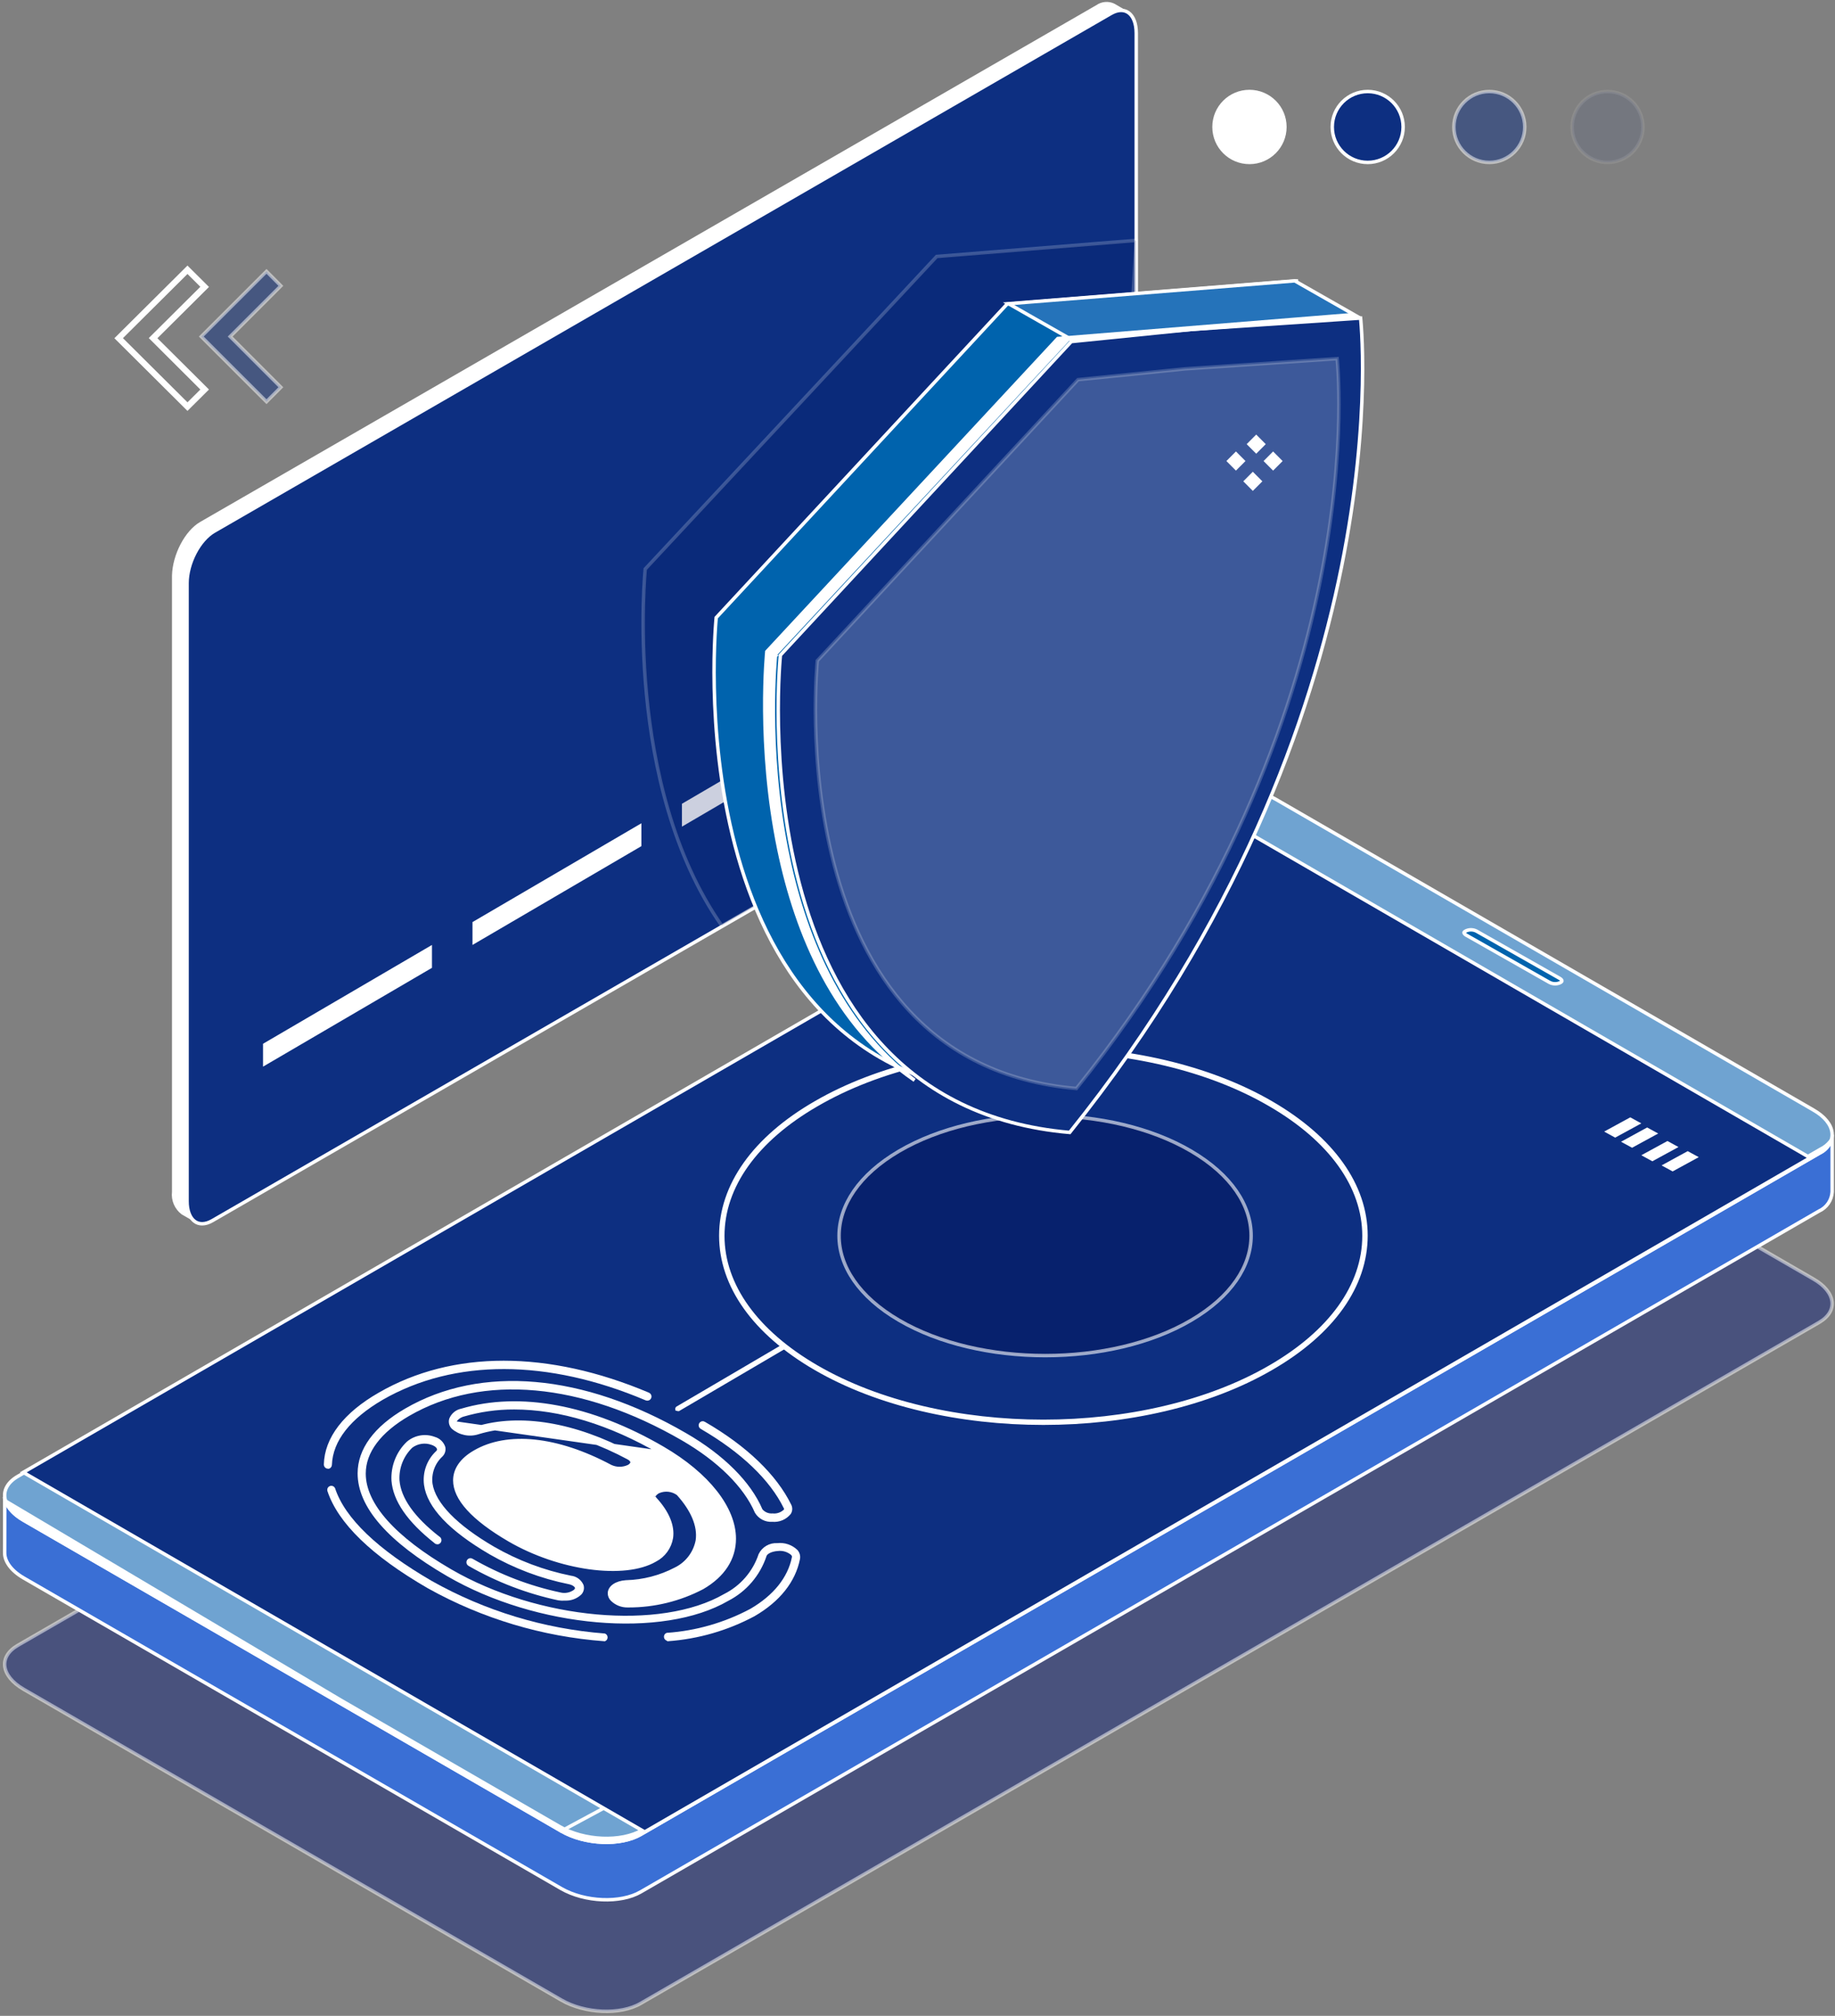 <svg width="531" height="583" viewBox="0 0 531 583" fill="none" xmlns="http://www.w3.org/2000/svg">
<rect x="0" y="0" width="531" height="583" fill="#808080" stroke="none"/>
<path opacity="0.5" d="M162.426 578.419L162.426 578.419C165.814 580.383 170.1 581.489 174.287 581.666C178.478 581.843 182.511 581.086 185.412 579.386L185.415 579.385L526.364 382.47C529.255 380.797 530.409 378.581 530.135 376.393C529.856 374.168 528.08 371.783 524.684 369.858L524.68 369.856L369.105 279.992L369.104 279.991C365.716 278.028 361.43 276.921 357.244 276.745C353.053 276.567 349.02 277.324 346.119 279.024L346.116 279.026L5.145 475.85C2.266 477.523 1.11 479.739 1.384 481.939C1.663 484.177 3.441 486.585 6.851 488.554L162.426 578.419Z" fill="#13247A" stroke="white"/>
<path d="M530.175 328.762L514.436 331.512L514.257 331.543L514.1 331.453L369.115 247.706C365.716 245.754 361.429 244.659 357.246 244.485C353.057 244.311 349.028 245.061 346.127 246.74L346.127 246.74L33.16 427.484L33.083 427.529L32.996 427.544L1.368 433.042L1.346 448.994L1.346 449.002C1.305 451.438 3.059 454.152 6.845 456.354L162.406 546.186C165.805 548.138 170.091 549.233 174.275 549.407C178.463 549.582 182.492 548.831 185.393 547.152L185.394 547.152L526.383 350.238L526.403 350.226L526.425 350.216C527.492 349.728 528.405 348.957 529.066 347.988C529.725 347.022 530.108 345.895 530.175 344.728V328.762Z" fill="#3A6FD5" stroke="white"/>
<path d="M162.427 529.542L162.426 529.541L6.851 439.677C3.442 437.708 1.664 435.299 1.385 433.061C1.111 430.862 2.266 428.645 5.145 426.973C5.145 426.973 5.145 426.973 5.146 426.973L346.117 230.148L346.12 230.147C349.02 228.447 353.053 227.69 357.245 227.867C361.431 228.044 365.717 229.15 369.105 231.114L369.105 231.114L524.681 320.979L524.684 320.981C528.081 322.905 529.857 325.291 530.136 327.516C530.41 329.703 529.256 331.92 526.365 333.592L162.427 529.542ZM162.427 529.542C165.815 531.505 170.101 532.611 174.287 532.788C178.479 532.966 182.512 532.209 185.413 530.509L185.415 530.507L526.365 333.592L162.427 529.542Z" fill="#6FA3D1" stroke="white"/>
<path d="M1.62 434.117C2.246 436.047 3.951 438.024 6.841 439.687L6.842 439.687L162.428 529.566L1.62 434.117ZM1.62 434.117C1.934 434.638 2.292 435.134 2.69 435.598C3.708 436.786 4.966 437.744 6.383 438.407L161.95 528.275C165.502 530.334 169.952 531.474 174.271 531.656C178.585 531.839 182.827 531.068 185.945 529.24L526.903 332.302C527.925 331.799 528.828 331.083 529.552 330.203C529.666 330.065 529.774 329.923 529.878 329.778C529.75 330.175 529.58 330.561 529.37 330.928C528.711 332.082 527.693 332.99 526.471 333.513L526.443 333.525L526.417 333.54L185.419 530.533L185.419 530.533C182.517 532.212 178.488 532.964 174.299 532.789C170.115 532.615 165.828 531.52 162.429 529.567L1.62 434.117Z" fill="white" stroke="white"/>
<path d="M343.988 230.853L6.732 425.817L186.555 529.804L523.811 334.84L343.988 230.853Z" fill="#0D2F81" stroke="white"/>
<path d="M424.035 269.313L424.035 269.313L424.023 269.319C423.64 269.511 423.636 269.686 423.648 269.765C423.673 269.915 423.836 270.185 424.294 270.449C424.295 270.45 424.295 270.45 424.296 270.45L448.328 284.084C448.328 284.085 448.329 284.085 448.33 284.085C448.796 284.343 449.318 284.49 449.854 284.514C450.384 284.537 450.912 284.438 451.397 284.227L451.622 284.106C451.946 283.921 451.982 283.739 451.969 283.632C451.95 283.485 451.812 283.223 451.368 282.966C451.367 282.966 451.367 282.966 451.366 282.965L427.334 269.331C427.334 269.331 427.333 269.331 427.332 269.33C426.866 269.072 426.344 268.925 425.808 268.902C425.278 268.879 424.75 268.977 424.265 269.189L424.035 269.313Z" fill="#0063AD" stroke="white"/>
<path d="M488.376 333.486L481.864 337.042L484.017 338.213L490.528 334.657L488.376 333.486Z" fill="white" stroke="white"/>
<path d="M482.516 330.553L475.998 334.104L478.145 335.279L484.664 331.729L482.516 330.553Z" fill="white" stroke="white"/>
<path d="M476.643 326.644L470.132 330.199L472.284 331.37L478.795 327.815L476.643 326.644Z" fill="white" stroke="white"/>
<path d="M471.763 323.711L465.244 327.261L467.392 328.437L473.91 324.886L471.763 323.711Z" fill="white" stroke="white"/>
<path d="M351.307 36.721C351.307 42.384 355.898 46.974 361.56 46.974C367.223 46.974 371.813 42.384 371.813 36.721C371.813 31.058 367.223 26.468 361.56 26.468C355.898 26.468 351.307 31.058 351.307 36.721Z" fill="white" stroke="white"/>
<path d="M385.521 36.721C385.521 42.384 390.112 46.974 395.774 46.974C401.437 46.974 406.027 42.384 406.027 36.721C406.027 31.058 401.437 26.468 395.774 26.468C390.112 26.468 385.521 31.058 385.521 36.721Z" fill="#0D2F81" stroke="white"/>
<path opacity="0.5" d="M420.712 36.721C420.712 42.384 425.302 46.974 430.965 46.974C436.627 46.974 441.218 42.384 441.218 36.721C441.218 31.058 436.627 26.468 430.965 26.468C425.302 26.468 420.712 31.058 420.712 36.721Z" fill="#0D2F81" stroke="white"/>
<path opacity="0.1" d="M454.926 36.722C454.926 42.384 459.517 46.975 465.179 46.975C470.842 46.975 475.432 42.384 475.432 36.722C475.432 31.059 470.842 26.469 465.179 26.469C459.517 26.469 454.926 31.059 454.926 36.722Z" fill="#0D2F81" stroke="white"/>
<path opacity="0.6" d="M260.151 381.818C271.817 388.628 287.132 392.047 302.461 392.047C317.79 392.047 333.077 388.628 344.687 381.818C356.299 375.007 362.025 366.155 362.038 357.393C362.052 348.632 356.355 339.763 344.687 332.918C333.021 326.075 317.706 322.656 302.377 322.664C287.049 322.672 271.761 326.109 260.152 332.918C248.54 339.729 242.814 348.598 242.8 357.369C242.787 366.139 248.484 375.007 260.151 381.818Z" fill="#041860" stroke="white"/>
<path d="M236.298 319.524C254.435 308.951 278.195 303.645 301.929 303.645H302.429V303.69C325.996 303.764 349.572 309.002 367.561 319.524C384.945 329.616 394.705 343.064 394.705 357.412C394.705 371.759 385.012 385.207 367.559 395.301C349.445 405.817 325.673 411.061 301.929 411.061C278.185 411.061 254.413 405.817 236.299 395.3C218.914 385.208 209.154 371.76 209.154 357.412C209.154 343.065 218.846 329.617 236.298 319.524ZM236.298 319.524C236.298 319.524 236.298 319.524 236.298 319.524L236.55 319.956L236.299 319.523C236.299 319.523 236.299 319.523 236.298 319.524ZM367.865 395.787L367.866 395.786C385.709 385.499 395.274 371.83 395.274 357.344C395.274 342.86 385.621 329.213 367.865 318.924L367.865 318.924C349.715 308.393 325.841 303.113 301.938 303.113C278.034 303.113 254.155 308.393 235.994 318.924L235.993 318.925C218.15 329.213 208.585 342.881 208.585 357.367C208.585 371.851 218.238 385.498 235.994 395.787L235.994 395.787C254.144 406.318 278.034 411.598 301.929 411.598C325.825 411.598 349.715 406.318 367.865 395.787Z" fill="white" stroke="white"/>
<path d="M317.516 1.915L317.497 1.929L317.476 1.941L58.197 151.369C56.07 152.595 54.123 154.879 52.685 157.629C51.25 160.371 50.348 163.527 50.271 166.454V344.68V344.709L50.267 344.738C50.134 345.889 50.304 347.054 50.762 348.118C51.217 349.173 51.938 350.092 52.855 350.786L55.965 352.58V351.428V351.069L56.305 350.954C56.773 350.796 57.224 350.592 57.652 350.345L57.653 350.344L316.999 200.917C319.127 199.689 321.091 197.404 322.525 194.667C323.958 191.935 324.835 188.803 324.835 185.927V7.605H324.835L324.835 7.595C324.861 6.281 324.621 4.976 324.13 3.756L323.891 3.163L324.525 3.075L324.863 3.028L322.269 1.523C321.518 1.157 320.681 0.999 319.847 1.067C319.008 1.134 318.202 1.427 317.516 1.915Z" fill="white" stroke="white"/>
<path d="M61.45 353.017L61.451 353.017L320.96 203.289L320.96 203.289C323.1 202.059 325.065 199.77 326.497 197.028C327.927 194.29 328.8 191.151 328.8 188.269V9.589C328.8 6.695 327.92 4.706 326.63 3.732C325.372 2.781 323.577 2.689 321.459 3.912L321.459 3.912L61.973 153.64L61.972 153.64C59.832 154.87 57.868 157.16 56.435 159.902C55.005 162.639 54.132 165.778 54.132 168.66V347.341V347.343C54.121 350.236 54.997 352.224 56.283 353.198C57.538 354.148 59.333 354.24 61.45 353.017Z" fill="#0D2F81" stroke="white"/>
<path d="M258.44 197.554V203.01L306.317 175.017V169.561L258.44 197.554Z" fill="white" stroke="white"/>
<path d="M197.834 232.741V238.201L245.711 210.212V204.752L197.834 232.741Z" fill="white" stroke="white"/>
<path d="M137.223 266.959V272.415L185.101 244.422V238.967L137.223 266.959Z" fill="white" stroke="white"/>
<path d="M76.618 302.147V307.607L124.495 279.618V274.159L76.618 302.147Z" fill="white" stroke="white"/>
<path opacity="0.2" d="M328.801 69.522V188.169C328.801 191.049 327.922 194.187 326.487 196.924C325.051 199.665 323.084 201.955 320.953 203.184L328.801 69.522ZM328.801 69.522L271.047 74.178L186.714 164.562C186.714 164.566 186.714 164.57 186.713 164.574C186.702 164.693 186.685 164.871 186.665 165.105C186.625 165.573 186.569 166.266 186.508 167.164C186.386 168.959 186.244 171.572 186.164 174.837C186.005 181.366 186.094 190.5 187.088 200.915C189.066 221.63 194.622 247.354 208.875 267.738L320.952 203.184L328.801 69.522Z" fill="#041860" stroke="white"/>
<path d="M375.225 82.073C375.195 81.732 375.17 81.456 375.149 81.248L291.416 87.952L207.249 178.618C207.244 178.672 207.238 178.74 207.23 178.821C207.208 179.066 207.176 179.431 207.138 179.908C207.063 180.862 206.966 182.264 206.876 184.051C206.697 187.627 206.55 192.747 206.68 198.917C206.938 211.261 208.302 227.797 212.717 244.585C217.133 261.376 224.592 278.39 237.024 291.719C249.4 304.99 266.726 314.634 290.959 316.755C339.727 256.068 360.762 197.088 369.606 153.271C374.034 131.337 375.406 113.202 375.671 100.555C375.804 94.231 375.661 89.28 375.484 85.912C375.396 84.228 375.299 82.939 375.225 82.073Z" fill="url(#paint0_linear)" stroke="white"/>
<path d="M291.857 87.834L309.349 97.796L392.16 91.183L374.669 81.221L291.857 87.834Z" fill="url(#paint1_linear)" stroke="white"/>
<path d="M393.797 92.826C393.767 92.481 393.741 92.204 393.72 91.994L344.517 95.296L309.998 98.791L225.833 189.461C225.828 189.515 225.822 189.583 225.814 189.664C225.791 189.91 225.759 190.274 225.721 190.751C225.645 191.705 225.547 193.106 225.456 194.893C225.274 198.468 225.123 203.587 225.248 209.756C225.498 222.097 226.851 238.628 231.259 255.409C235.667 272.192 243.123 289.196 255.558 302.514C267.939 315.774 285.278 325.404 309.537 327.508C358.301 266.821 379.335 207.841 388.179 164.024C392.605 142.09 393.977 123.955 394.243 111.307C394.376 104.984 394.232 100.032 394.056 96.664C393.967 94.98 393.871 93.692 393.797 92.826Z" fill="#0D2F81" stroke="white"/>
<path d="M224.424 189.365L224.441 189.199L224.555 189.076L309.004 98.268L309.136 98.126L309.33 98.11L392.175 91.488L391.323 90.997L306.099 97.899L221.898 188.441C221.894 188.481 221.889 188.529 221.884 188.583C221.866 188.788 221.839 189.094 221.807 189.494C221.742 190.294 221.658 191.473 221.576 192.982C221.411 196.002 221.258 200.345 221.3 205.636C221.386 216.22 222.259 230.587 225.402 245.727C230.488 270.221 241.496 296.65 264.649 312.431C242.701 295.897 232.341 269.618 227.59 245.645C224.632 230.719 223.841 216.652 223.788 206.32C223.762 201.153 223.921 196.918 224.086 193.972C224.169 192.5 224.253 191.35 224.317 190.567C224.348 190.176 224.375 189.876 224.394 189.674C224.403 189.573 224.411 189.496 224.416 189.444L224.422 189.386L224.423 189.371L224.424 189.367C224.424 189.366 224.424 189.365 224.921 189.417L224.424 189.365Z" fill="white" stroke="white"/>
<path opacity="0.2" d="M386.997 104.42C386.973 104.138 386.951 103.906 386.933 103.725L342.866 106.681L311.941 109.806L236.507 191.083C236.503 191.129 236.497 191.184 236.492 191.248C236.471 191.468 236.443 191.795 236.409 192.222C236.342 193.077 236.255 194.333 236.174 195.935C236.014 199.14 235.883 203.729 235.999 209.26C236.231 220.324 237.453 235.143 241.41 250.186C245.367 265.232 252.052 280.472 263.189 292.406C274.271 304.282 289.783 312.91 311.48 314.8C355.221 260.357 374.073 207.486 381.989 168.218C385.953 148.558 387.175 132.307 387.407 120.976C387.523 115.31 387.392 110.874 387.232 107.857C387.151 106.349 387.064 105.195 386.997 104.42Z" fill="white" stroke="white"/>
<path d="M368.402 131.273L366.348 133.335L368.402 135.397L370.456 133.335L368.402 131.273Z" fill="white" stroke="white"/>
<path d="M357.65 131.273L355.596 133.335L357.65 135.397L359.704 133.335L357.65 131.273Z" fill="white" stroke="white"/>
<path d="M363.515 126.386L361.461 128.447L363.515 130.508L365.569 128.447L363.515 126.386Z" fill="white" stroke="white"/>
<path d="M362.534 137.138L360.481 139.2L362.534 141.262L364.588 139.2L362.534 137.138Z" fill="white" stroke="white"/>
<path d="M54.25 77.505L33.812 97.817L54.25 118.129L59.765 112.649L45.198 98.172L44.841 97.817L45.198 97.463L59.765 82.986L54.25 77.505ZM58.328 112.295L58.684 112.649L58.328 113.003L54.603 116.706L54.25 117.056L53.898 116.706L35.226 98.149L34.869 97.795L35.226 97.44L53.898 78.883L54.25 78.533L54.603 78.883L58.328 82.586L58.685 82.94L58.328 83.295L43.761 97.772L58.328 112.295Z" fill="white" stroke="white"/>
<path opacity="0.5" d="M81.275 82.665L77.115 78.486L58.25 97.329L62.784 101.863L62.784 101.863L77.115 116.172L81.275 111.993L66.965 97.682L66.611 97.329L66.965 96.975L81.275 82.665Z" fill="#0D2F81" stroke="white"/>
<path d="M124.742 457.681L124.742 457.681L124.736 457.678C109.066 448.591 99.406 439.456 96.488 430.569C96.415 430.427 96.296 430.314 96.149 430.251C95.994 430.184 95.82 430.176 95.66 430.229C95.5 430.281 95.365 430.391 95.281 430.537C95.201 430.676 95.172 430.838 95.199 430.996C98.194 440.135 107.832 449.536 124.069 458.914C139.715 467.634 157.075 472.837 174.938 474.159C175.042 474.109 175.132 474.033 175.199 473.939C175.281 473.823 175.325 473.684 175.325 473.542C175.325 473.399 175.281 473.261 175.199 473.145C175.128 473.045 175.031 472.965 174.919 472.915C157.285 471.541 140.162 466.343 124.742 457.681Z" fill="white" stroke="white"/>
<path d="M110.507 404.388L110.51 404.386C131.407 392.398 158.605 392.473 187.054 404.537C187.228 404.607 187.424 404.606 187.598 404.533C187.772 404.461 187.91 404.323 187.981 404.15C188.052 403.977 188.051 403.784 187.979 403.612C187.907 403.44 187.768 403.302 187.593 403.231L187.593 403.231L187.587 403.228C158.528 390.957 131.044 390.966 109.842 403.201L109.841 403.202C99.792 408.963 94.386 416.038 94.212 423.567C94.209 423.745 94.275 423.917 94.399 424.048C94.523 424.178 94.694 424.255 94.875 424.262L95.08 424.27C95.177 424.237 95.266 424.183 95.34 424.11C95.465 423.988 95.538 423.824 95.545 423.651C95.801 416.436 101.075 409.886 110.507 404.388Z" fill="white" stroke="white"/>
<path d="M225.005 446.782L224.961 446.787L224.917 446.784C223.901 446.718 222.888 446.958 222.008 447.473C221.137 447.983 220.434 448.739 219.989 449.647C218.277 454.765 214.619 458.997 209.811 461.419C200.486 466.819 186.926 468.682 172.587 467.393C158.23 466.101 143.023 461.643 130.379 454.324L130.379 454.324C122.239 449.605 115.993 444.826 111.776 440.11C107.562 435.395 105.34 430.702 105.34 426.168C105.34 419.762 109.873 413.869 118.14 409.061L118.141 409.061C139.555 396.653 168.513 399.31 197.586 416.149L197.586 416.149C208.066 422.223 215.646 429.729 218.895 437.257C219.365 438.028 220.035 438.656 220.833 439.073C221.641 439.495 222.549 439.684 223.458 439.621L223.497 439.618L223.536 439.621C224.456 439.702 225.381 439.556 226.232 439.196C227.075 438.839 227.819 438.282 228.401 437.573C228.607 437.256 228.727 436.89 228.749 436.511C228.771 436.125 228.691 435.74 228.516 435.395L228.516 435.395L228.513 435.389C224.313 426.823 215.773 418.606 203.809 411.681L203.783 411.667L203.759 411.649C203.682 411.59 203.593 411.549 203.498 411.528C203.404 411.507 203.306 411.506 203.211 411.525C203.117 411.545 203.027 411.584 202.948 411.641C202.869 411.697 202.803 411.77 202.754 411.855C202.705 411.939 202.675 412.033 202.664 412.131C202.654 412.228 202.664 412.326 202.694 412.419C202.725 412.512 202.774 412.598 202.839 412.67C202.904 412.742 202.984 412.8 203.073 412.839L203.098 412.85L203.123 412.864C214.768 419.635 223.147 427.588 227.268 435.98C227.347 436.108 227.389 436.256 227.389 436.407C227.389 436.573 227.338 436.735 227.243 436.871L227.214 436.913L227.178 436.948C226.693 437.411 226.112 437.762 225.478 437.976C224.859 438.185 224.203 438.258 223.554 438.192C222.943 438.24 222.328 438.145 221.759 437.914C221.174 437.677 220.655 437.302 220.244 436.822L220.194 436.763L220.163 436.692C216.859 428.93 209.113 421.147 198.273 414.9L198.272 414.899C168.643 397.716 139.212 395.195 117.477 407.811L117.477 407.811C108.585 412.966 103.986 419.312 103.986 426.1C103.986 430.825 106.099 435.658 110.388 440.573C114.679 445.489 121.123 450.458 129.715 455.439C142.544 462.869 158.039 467.384 172.695 468.664C187.361 469.944 201.119 467.98 210.51 462.527L210.521 462.521L210.532 462.515C215.644 459.885 219.523 455.345 221.334 449.872C221.415 449.597 221.6 449.361 221.811 449.171C222.031 448.973 222.309 448.796 222.627 448.644C223.26 448.342 224.091 448.121 225.037 448.06C225.788 447.968 226.549 448.032 227.274 448.248C228.003 448.465 228.68 448.832 229.262 449.324L229.293 449.35L229.319 449.381C229.662 449.782 229.721 450.167 229.65 450.432C228.443 456.498 224.158 461.771 217.401 465.709L217.393 465.714L217.385 465.718C209.847 469.745 201.549 472.132 193.031 472.724C192.92 472.774 192.824 472.854 192.753 472.955C192.67 473.072 192.625 473.212 192.625 473.356C192.625 473.5 192.67 473.64 192.753 473.757C192.835 473.874 192.952 473.962 193.086 474.009L193.166 474.038L193.232 474.091L193.304 474.148C201.974 473.522 210.419 471.08 218.094 466.978C225.305 462.801 229.737 457.196 231.003 450.782C231.074 450.392 231.054 449.989 230.943 449.608C230.834 449.23 230.639 448.883 230.375 448.593C229.667 447.918 228.821 447.407 227.897 447.094C226.967 446.779 225.98 446.673 225.005 446.782Z" fill="white" stroke="white"/>
<path d="M163.483 462.401L163.517 462.398L163.551 462.4C164.338 462.436 165.124 462.314 165.865 462.039C166.6 461.766 167.276 461.347 167.852 460.808C168.132 460.512 168.329 460.144 168.422 459.743C168.513 459.346 168.499 458.932 168.381 458.543C168.098 457.907 167.658 457.358 167.102 456.949C166.54 456.534 165.88 456.277 165.189 456.204L165.166 456.201L165.144 456.197C157.272 454.612 149.702 451.761 142.722 447.753L142.719 447.751C137.283 444.581 133.005 441.392 129.971 438.275C126.941 435.162 125.116 432.084 124.659 429.133L124.658 429.126L124.657 429.118C124.469 427.603 124.644 426.064 125.168 424.632C125.691 423.201 126.546 421.918 127.662 420.891C127.968 420.597 128.194 420.226 128.317 419.816C128.438 419.412 128.456 418.984 128.368 418.572C128.156 417.962 127.802 417.414 127.336 416.973C126.864 416.526 126.291 416.204 125.668 416.034L125.645 416.027L125.623 416.019C124.36 415.541 122.995 415.411 121.667 415.641C120.344 415.871 119.104 416.45 118.071 417.321C116.62 418.706 115.484 420.395 114.743 422.27C114 424.149 113.672 426.169 113.782 428.19C114.214 433.839 118.264 439.765 126.02 445.867L126.048 445.889L126.074 445.916C126.142 445.988 126.224 446.044 126.315 446.08C126.405 446.116 126.502 446.132 126.599 446.127C126.696 446.122 126.791 446.095 126.877 446.049C126.963 446.004 127.04 445.939 127.1 445.86C127.16 445.781 127.203 445.689 127.225 445.59C127.248 445.492 127.249 445.39 127.229 445.291C127.209 445.193 127.168 445.1 127.109 445.019C127.051 444.938 126.976 444.872 126.891 444.824L126.858 444.806L126.828 444.783C119.537 439.099 115.518 433.483 115.101 428.126L115.101 428.126L115.1 428.113C115.006 426.292 115.303 424.472 115.971 422.778C116.64 421.084 117.664 419.557 118.972 418.302L118.996 418.279L119.022 418.26C119.884 417.625 120.889 417.214 121.946 417.065C123.002 416.916 124.078 417.032 125.079 417.403C125.637 417.6 126.061 417.848 126.363 418.11C126.656 418.363 126.87 418.66 126.935 418.965C126.971 419.136 127.01 419.366 126.881 419.608C126.834 419.696 126.773 419.769 126.736 419.813L126.734 419.815C126.726 419.825 126.717 419.835 126.709 419.845C126.674 419.887 126.639 419.928 126.595 419.984L126.571 420.016L126.541 420.043C125.284 421.215 124.323 422.677 123.741 424.305C123.159 425.933 122.973 427.679 123.199 429.395C123.626 432.493 125.366 435.698 128.474 438.992C131.581 442.285 136.03 445.639 141.819 449.029C148.919 453.116 156.62 456.027 164.629 457.652C165.236 457.775 165.73 457.975 166.099 458.211C166.45 458.435 166.749 458.731 166.856 459.076C166.883 459.164 166.915 459.275 166.921 459.382C166.925 459.444 166.922 459.525 166.894 459.614C166.863 459.708 166.814 459.78 166.766 459.833C166.727 459.875 166.686 459.906 166.672 459.917L166.671 459.919C166.651 459.934 166.649 459.935 166.644 459.94L166.643 459.94C166.642 459.942 166.633 459.948 166.617 459.972L166.572 460.042L166.505 460.093C165.866 460.587 165.124 460.927 164.334 461.087C163.549 461.246 162.738 461.222 161.964 461.018C153.064 459.115 144.509 455.835 136.597 451.293L136.57 451.277L136.544 451.258C136.468 451.2 136.38 451.159 136.287 451.138C136.194 451.117 136.098 451.116 136.005 451.135C135.912 451.154 135.824 451.193 135.746 451.25C135.668 451.307 135.602 451.38 135.553 451.464C135.504 451.549 135.474 451.644 135.463 451.742C135.453 451.841 135.463 451.94 135.493 452.034C135.523 452.127 135.573 452.213 135.638 452.285C135.702 452.358 135.781 452.415 135.869 452.454L135.892 452.464L135.915 452.477C143.945 457.084 152.628 460.41 161.659 462.34C162.262 462.434 162.875 462.455 163.483 462.401Z" fill="white" stroke="white"/>
<path d="M132.418 411.639L132.115 412.036C132.942 412.669 133.911 413.087 134.937 413.255C135.96 413.422 137.008 413.333 137.989 412.998C150.517 409.202 166.286 411.825 182.417 420.44L182.435 420.45L182.453 420.458C182.943 420.671 183.367 421.013 183.678 421.451C183.984 421.88 184.171 422.384 184.219 422.91C184.194 423.411 184.037 423.897 183.763 424.315C183.484 424.742 183.095 425.084 182.638 425.304L182.629 425.308L182.629 425.308C181.593 425.831 180.451 426.103 179.292 426.103C178.136 426.103 176.995 425.832 175.96 425.311C161.072 417.376 147.203 415.766 137.988 421.131C134.722 423.032 132.93 425.387 132.93 428.134C132.93 430.567 134.349 433.19 136.894 435.865C139.45 438.551 143.202 441.354 148.012 444.154L148.264 443.722L148.012 444.154C155.037 448.243 163.117 450.943 170.503 452.009C177.859 453.07 184.619 452.522 188.957 450.009C189.994 449.499 190.899 448.753 191.602 447.831C192.308 446.904 192.79 445.824 193.01 444.678L193.012 444.668L193.014 444.658C193.475 441.602 191.847 438.01 188.64 434.503L188.634 434.496L188.628 434.49C188.364 434.221 188.169 433.89 188.063 433.526C187.958 433.168 187.942 432.789 188.015 432.424C188.169 431.906 188.445 431.433 188.819 431.046C189.197 430.655 189.664 430.363 190.179 430.195L190.2 430.188L190.221 430.18C191.398 429.678 192.69 429.513 193.955 429.703C195.209 429.892 196.388 430.422 197.365 431.237C201.875 436.172 203.903 441.361 203.242 445.837C202.868 447.803 202.051 449.656 200.856 451.254C199.659 452.854 198.113 454.156 196.338 455.059L196.332 455.062L196.332 455.062C191.71 457.504 186.596 458.848 181.38 458.992L181.371 458.993L181.363 458.993C180.381 459.054 179.544 459.296 178.936 459.625C178.633 459.789 178.372 459.983 178.18 460.201C177.992 460.415 177.837 460.692 177.837 461.01V461.031L177.839 461.051C177.865 461.37 178.012 461.668 178.251 461.882L178.261 461.89L178.27 461.898C179.271 462.705 180.542 463.094 181.82 462.983C189.029 463.014 196.14 461.292 202.549 457.965L202.56 457.959L202.57 457.953C208.097 454.74 211.113 450.268 211.113 444.991C211.113 440.762 209.198 436.315 205.754 432.04C202.307 427.762 197.306 423.623 191.063 419.998L132.418 411.639ZM132.418 411.639L132.039 411.965C131.848 411.742 131.74 411.524 131.706 411.307C131.673 411.105 131.715 410.946 131.728 410.894C131.729 410.89 131.73 410.887 131.731 410.884C131.751 410.803 131.788 410.741 131.798 410.724L131.799 410.722C131.816 410.694 131.835 410.666 131.853 410.642C131.889 410.593 131.934 410.537 131.986 410.479C132.091 410.362 132.236 410.218 132.416 410.068C132.775 409.769 133.294 409.429 133.937 409.234L133.941 409.233C138.762 407.817 143.76 407.108 148.782 407.128H148.826C161.971 407.128 176.509 411.513 191.063 419.998L132.418 411.639ZM181.588 464.385V464.385H181.596L181.866 464.385L181.867 464.385C189.316 464.404 196.658 462.606 203.269 459.145C209.348 455.611 212.473 450.708 212.473 444.991C212.473 436.204 204.832 426.41 191.751 418.8L191.751 418.8C171.013 406.722 150.367 402.903 133.595 407.881L133.573 407.887L133.551 407.892C132.862 408.03 132.218 408.339 131.678 408.792C131.144 409.239 130.728 409.812 130.466 410.461C130.358 410.867 130.353 411.294 130.453 411.703C130.553 412.113 130.754 412.489 131.038 412.799C132.027 413.669 133.223 414.264 134.509 414.527C135.803 414.792 137.143 414.711 138.396 414.291L138.402 414.289L138.409 414.287C150.695 410.565 166.12 413.223 181.832 421.62L181.835 421.622C182.161 421.799 182.414 421.991 182.592 422.19C182.762 422.379 182.905 422.624 182.905 422.9C182.905 423.19 182.734 423.439 182.594 423.597C182.434 423.777 182.22 423.946 181.975 424.084L181.961 424.091L181.947 424.098C181.121 424.493 180.218 424.698 179.304 424.698C178.389 424.698 177.486 424.493 176.66 424.098L176.651 424.094L176.641 424.089C161.149 415.828 146.833 414.398 137.345 419.933L137.344 419.934C133.529 422.144 131.615 424.995 131.615 428.134C131.615 430.728 132.88 433.48 135.508 436.377C138.135 439.272 142.088 442.273 147.369 445.352C154.593 449.555 162.959 452.31 170.628 453.361C178.318 454.414 185.218 453.743 189.57 451.198L189.582 451.192L189.593 451.185C190.817 450.556 191.878 449.646 192.69 448.529C193.502 447.412 194.045 446.12 194.273 444.754C194.779 441.366 193.225 437.46 189.55 433.463C189.395 433.304 189.296 433.14 189.253 432.967C189.217 432.822 189.232 432.608 189.232 432.711C189.232 432.63 189.252 432.569 189.258 432.55C189.267 432.522 189.277 432.499 189.284 432.485C189.298 432.456 189.312 432.43 189.324 432.411C189.347 432.372 189.376 432.331 189.407 432.29C189.471 432.206 189.558 432.104 189.667 431.996C189.883 431.781 190.203 431.525 190.611 431.346L190.611 431.346L190.618 431.343C191.518 430.966 192.499 430.824 193.468 430.933C194.437 431.042 195.363 431.396 196.159 431.964L196.203 431.995L196.24 432.036C200.374 436.616 202.418 441.293 201.802 445.516L201.801 445.528L201.799 445.539C201.458 447.311 200.712 448.978 199.619 450.409C198.527 451.837 197.121 452.99 195.51 453.776C191.072 456.099 186.167 457.373 181.168 457.5C179.736 457.587 178.535 457.985 177.695 458.569C176.86 459.15 176.402 459.896 176.364 460.711C176.356 461.062 176.42 461.411 176.552 461.736C176.685 462.062 176.883 462.356 177.134 462.6L177.136 462.602C177.726 463.18 178.423 463.636 179.186 463.941C179.95 464.247 180.767 464.398 181.588 464.385Z" fill="white" stroke="white"/>
<path d="M174.24 429.535L174.239 429.534C168.131 425.951 162.429 423.711 157.476 422.818C152.519 421.924 148.355 422.385 145.275 424.143L145.258 424.153L145.239 424.161C144.356 424.574 143.598 425.222 143.046 426.038C142.498 426.849 142.174 427.796 142.11 428.778C142.114 430.354 142.822 432.088 144.346 433.97C145.873 435.854 148.191 437.853 151.344 439.941C152.401 440.546 153.59 440.875 154.804 440.897C156.022 440.919 157.227 440.632 158.309 440.061L158.309 440.061L158.32 440.055C158.758 439.838 159.134 439.509 159.411 439.1C159.683 438.697 159.85 438.23 159.896 437.744C159.884 437.282 159.754 436.832 159.521 436.437C159.283 436.034 158.945 435.703 158.542 435.476L158.527 435.468L158.512 435.458C155.933 433.755 154.61 432.534 153.928 431.715C153.585 431.303 153.397 430.985 153.294 430.751C153.243 430.633 153.212 430.535 153.195 430.457C153.186 430.418 153.18 430.384 153.177 430.354C153.176 430.346 153.175 430.338 153.174 430.33C153.174 430.324 153.174 430.319 153.173 430.314L153.173 430.297L153.172 430.289L153.172 430.285L153.172 430.283C153.172 430.282 153.172 430.281 153.672 430.281L153.172 430.281L153.172 429.995L153.419 429.85C153.891 429.573 154.536 429.458 155.311 429.483C156.093 429.507 157.055 429.675 158.2 430.011C160.49 430.684 163.567 432.048 167.508 434.383C170.247 435.985 172.195 437.48 173.465 438.684C174.099 439.285 174.571 439.821 174.889 440.268C175.048 440.491 175.174 440.699 175.263 440.89C175.347 441.071 175.416 441.275 175.416 441.478V441.478C175.416 441.664 175.488 441.841 175.614 441.972C175.739 442.101 175.907 442.174 176.082 442.179C176.258 442.178 176.427 442.108 176.554 441.981C176.682 441.854 176.757 441.68 176.762 441.495C176.76 440.836 176.417 440.064 175.781 439.221C175.15 438.385 174.274 437.538 173.313 436.74C171.39 435.146 169.185 433.804 168.089 433.215L168.081 433.21L168.073 433.205C165.404 431.637 162.321 430.036 159.502 429.068C158.093 428.585 156.768 428.266 155.606 428.183C154.44 428.099 153.481 428.256 152.762 428.674L152.753 428.679L152.744 428.683C152.45 428.839 152.2 429.072 152.023 429.36C151.847 429.645 151.748 429.973 151.737 430.311C151.739 431.22 152.131 433.061 157.698 436.684L157.698 436.684L157.705 436.689C157.902 436.822 158.076 436.973 158.207 437.134C158.327 437.281 158.461 437.5 158.461 437.761C158.461 438.011 158.343 438.235 158.195 438.412C158.042 438.595 157.826 438.771 157.548 438.938L157.535 438.946L157.52 438.953C156.675 439.39 155.739 439.617 154.789 439.617C153.84 439.617 152.904 439.39 152.058 438.953L152.034 438.941L152.012 438.926C144.568 434.012 143.313 430.68 143.366 428.951L143.367 428.931L143.369 428.911C143.453 428.161 143.731 427.446 144.175 426.838C144.613 426.238 145.197 425.764 145.872 425.461C148.778 423.778 157.019 421.25 173.47 430.869C176.852 432.825 179.626 434.985 181.561 437.091C183.48 439.178 184.642 441.286 184.642 443.132H184.642L184.642 443.138C184.634 443.793 184.445 444.434 184.094 444.985C183.748 445.531 183.258 445.969 182.679 446.249C181.136 447.147 178.92 447.543 176.315 447.5C173.688 447.456 170.612 446.966 167.32 446.039L167.27 446.025L167.224 446.001C167.134 445.954 167.035 445.928 166.935 445.925C166.835 445.922 166.735 445.941 166.643 445.982C166.55 446.023 166.467 446.084 166.4 446.163C166.333 446.241 166.283 446.334 166.256 446.435C166.228 446.536 166.222 446.642 166.24 446.746C166.257 446.849 166.297 446.947 166.356 447.032C166.415 447.117 166.492 447.187 166.58 447.238C166.668 447.288 166.765 447.318 166.866 447.325L166.916 447.329L166.965 447.343C170.152 448.243 173.443 448.71 176.751 448.729L176.748 449.229L176.771 448.73C179.088 448.839 181.394 448.343 183.468 447.288C184.249 446.887 184.906 446.275 185.367 445.517C185.828 444.76 186.074 443.887 186.077 442.996C186.076 441.036 185.043 438.786 183.013 436.445C180.989 434.112 178.015 431.737 174.24 429.535Z" fill="white" stroke="white"/>
<path d="M195.884 407.51C195.885 407.514 195.886 407.517 195.887 407.521L196.242 407.614C196.267 407.62 196.292 407.623 196.317 407.621L227.007 389.613L227.007 389.613L227.01 389.612C227.065 389.58 227.107 389.525 227.125 389.459C227.143 389.392 227.134 389.321 227.101 389.262C227.068 389.203 227.015 389.162 226.955 389.146C226.896 389.129 226.832 389.137 226.777 389.168C226.777 389.168 226.776 389.168 226.776 389.169L196.013 407.22L196.007 407.223L196.001 407.227C195.955 407.252 195.917 407.293 195.895 407.345C195.874 407.397 195.87 407.455 195.884 407.51Z" fill="white" stroke="white"/>
<defs>
<linearGradient id="paint0_linear" x1="54037.1" y1="47630.5" x2="34618.4" y2="52484.1" gradientUnits="userSpaceOnUse">
<stop stop-color="#2573BA"/>
<stop offset="0.91" stop-color="#0364AE"/>
<stop offset="1" stop-color="#0063AD"/>
</linearGradient>
<linearGradient id="paint1_linear" x1="96357.1" y1="2171.27" x2="91585.5" y2="2171.27" gradientUnits="userSpaceOnUse">
<stop stop-color="#0063AD"/>
<stop offset="1" stop-color="#2573BA"/>
</linearGradient>
</defs>
</svg>
